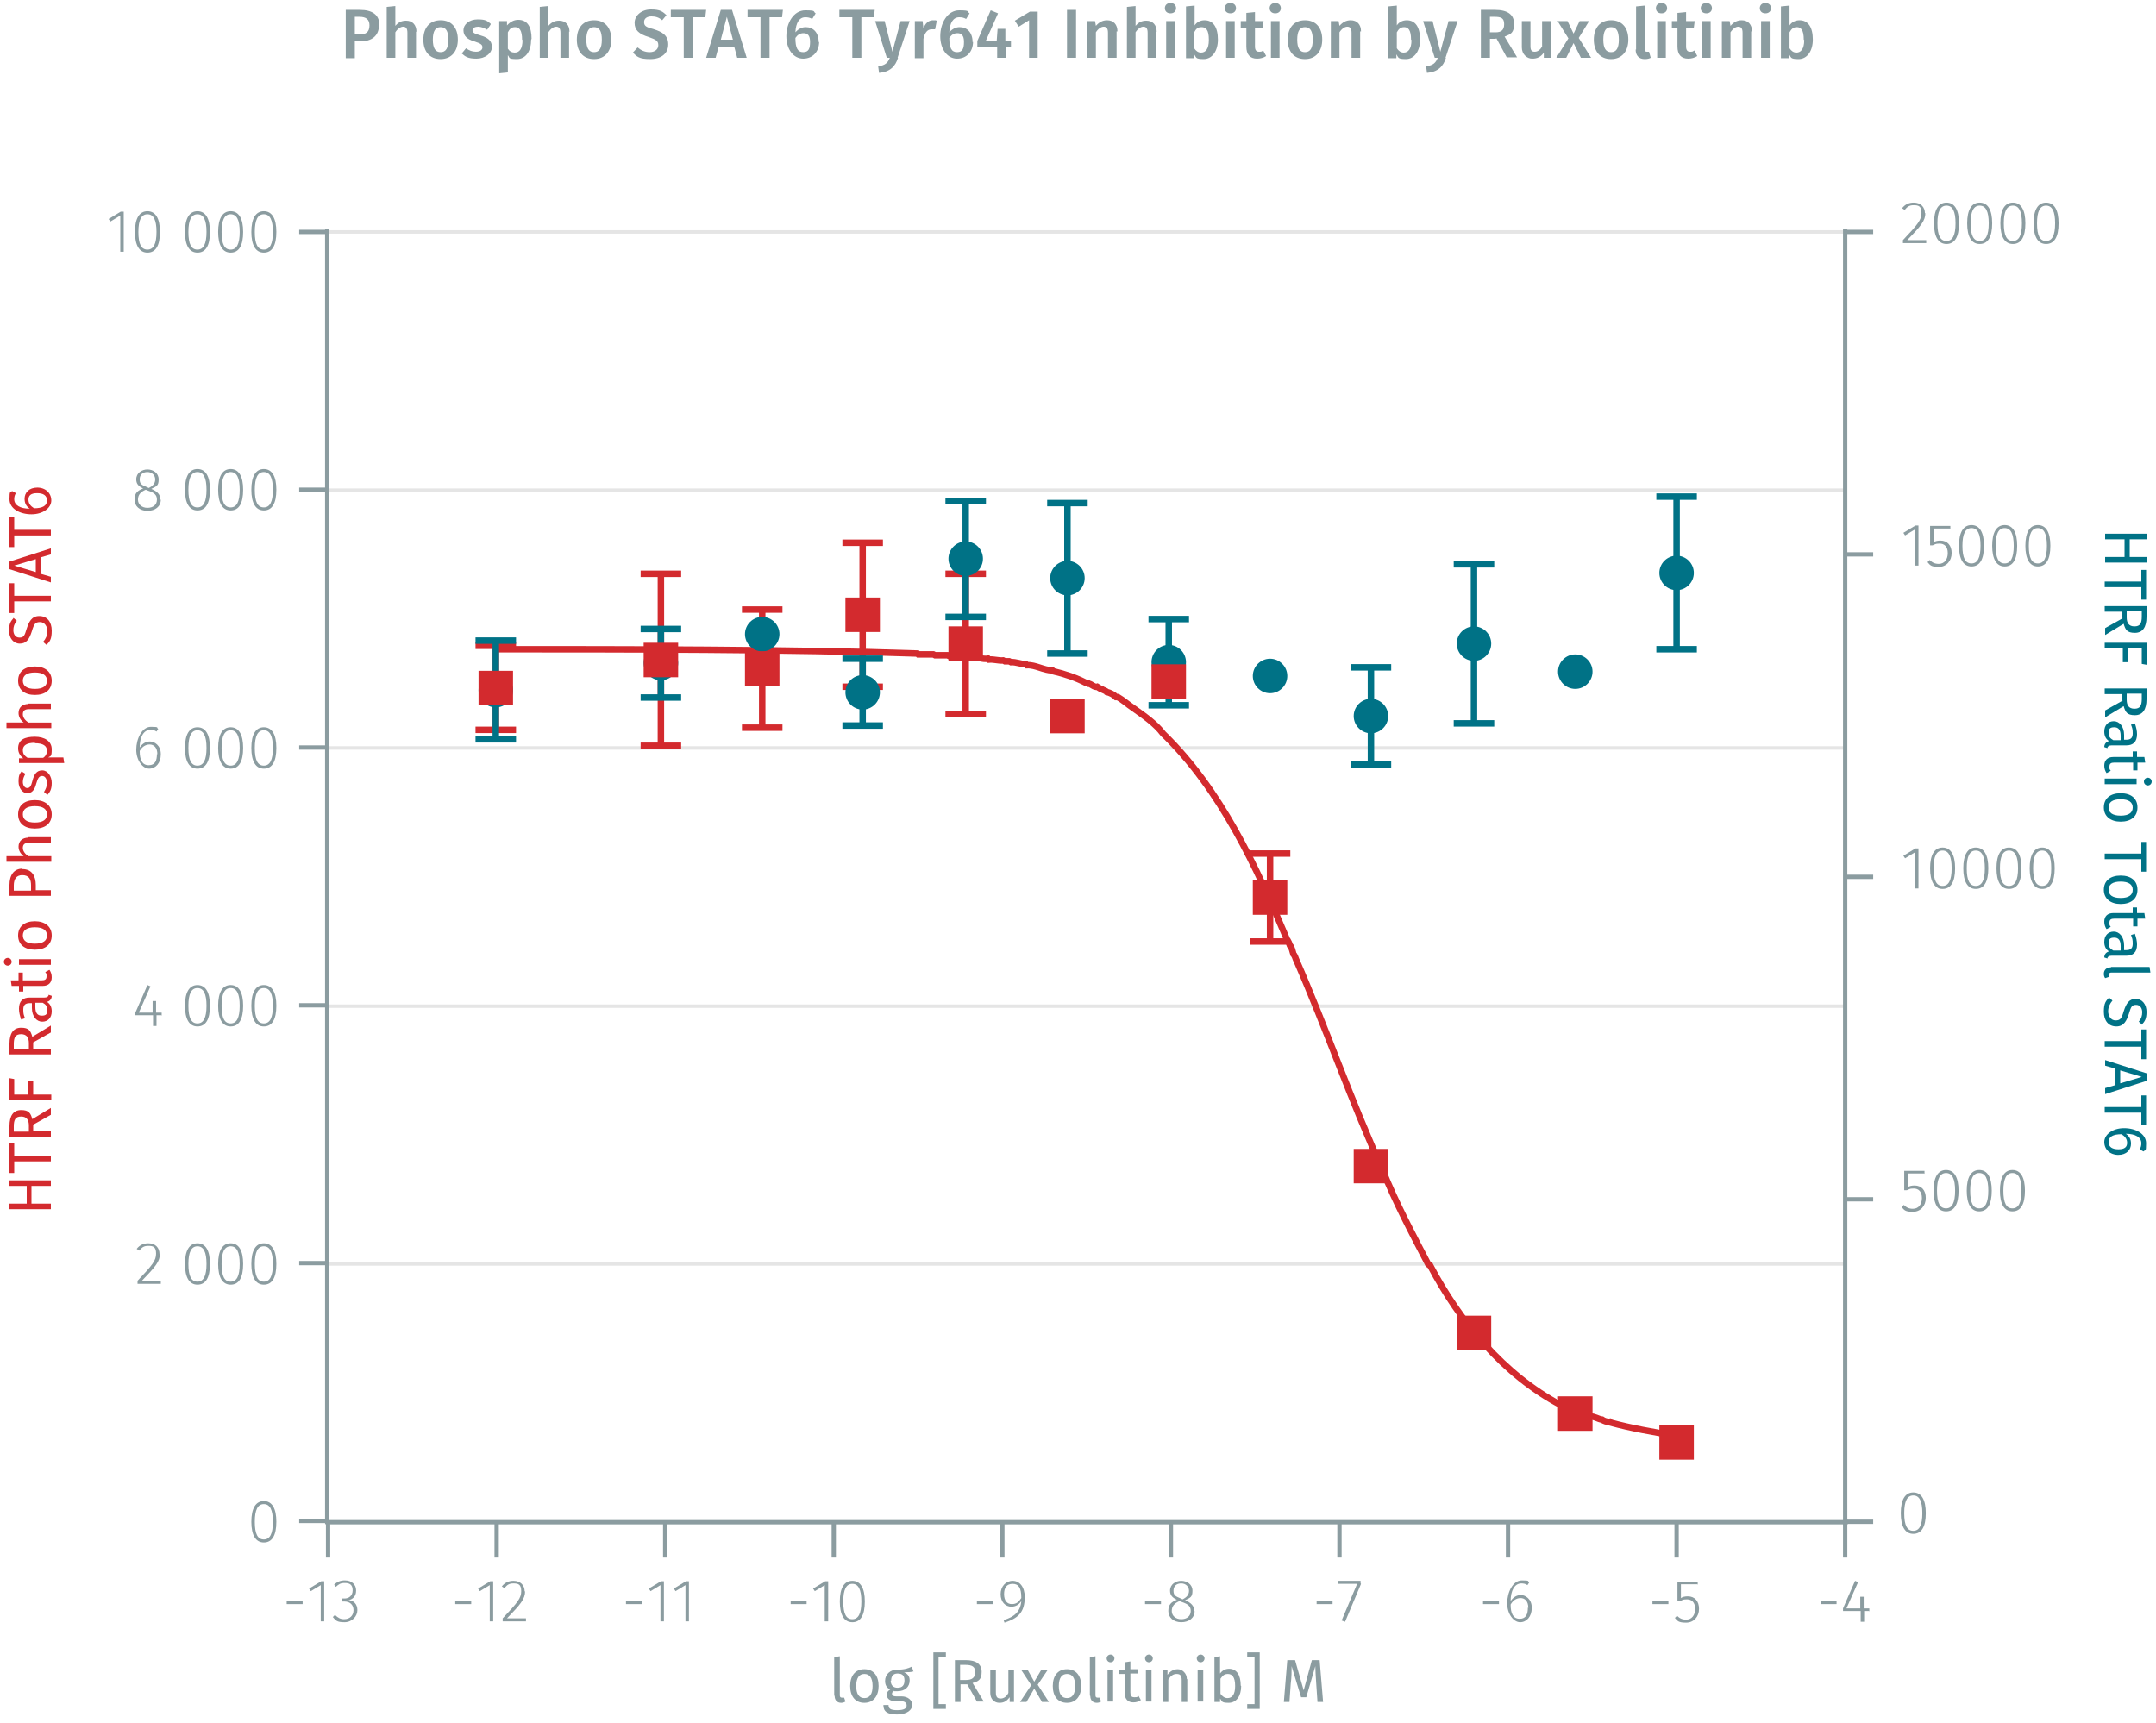 <?xml version="1.0" encoding="UTF-8"?><svg id="Calque_1" xmlns="http://www.w3.org/2000/svg" xmlns:xlink="http://www.w3.org/1999/xlink" viewBox="0 0 500.1 399.6"><defs><symbol id="_-deep-blue-circle" viewBox="0 0 8 8"><path d="M8,4c0,2.2-1.8,4-4,4S0,6.2,0,4,1.8,0,4,0s4,1.8,4,4" fill="#007286" fill-rule="evenodd"/></symbol><symbol id="_-dark-red-square" viewBox="0 0 8 8"><polyline points="0 0 0 8 8 8 8 0 0 0" fill="#d32a2e" fill-rule="evenodd"/></symbol></defs><line x1="75.9" y1="293.2" x2="428" y2="293.2" fill="none" stroke="#e5e5e5" stroke-miterlimit="10" stroke-width=".8"/><line x1="75.9" y1="233.4" x2="428" y2="233.4" fill="none" stroke="#e5e5e5" stroke-miterlimit="10" stroke-width=".8"/><line x1="75.9" y1="173.5" x2="428" y2="173.5" fill="none" stroke="#e5e5e5" stroke-miterlimit="10" stroke-width=".8"/><line x1="75.9" y1="113.7" x2="428" y2="113.7" fill="none" stroke="#e5e5e5" stroke-miterlimit="10" stroke-width=".8"/><line x1="75.9" y1="53.8" x2="428" y2="53.8" fill="none" stroke="#e5e5e5" stroke-miterlimit="10" stroke-width=".8"/><g><path d="M66.5,371.4h3.7v.7h-3.7v-.7Z" fill="#8b9ca0"/><path d="M75.2,376.1h-.8v-8.4l-2.3,1.4-.4-.6,2.8-1.7h.7v9.3Z" fill="#8b9ca0"/><path d="M82.6,369c0,1.3-.8,2-1.8,2.2,1.2,0,2.1,.9,2.1,2.3s-1.2,2.8-3,2.8-2-.4-2.7-1.2l.5-.5c.7,.7,1.3,1,2.1,1,1.4,0,2.2-.9,2.2-2.1s-.8-2-2.1-2h-.6v-.7h.6c1,0,1.9-.6,1.9-1.9s-.7-1.7-1.8-1.7-1.4,.3-2.1,.9l-.4-.5c.7-.7,1.5-1,2.5-1,1.6,0,2.6,1,2.6,2.3Z" fill="#8b9ca0"/></g><g><path d="M105.6,371.4h3.7v.7h-3.7v-.7Z" fill="#8b9ca0"/><path d="M114.4,376.1h-.8v-8.4l-2.3,1.4-.4-.6,2.8-1.7h.7v9.3Z" fill="#8b9ca0"/><path d="M121.8,369.1c0,1.8-1,3-4.2,6.3h4.4v.7h-5.4v-.7c3.5-3.7,4.3-4.7,4.3-6.3s-.7-1.8-1.8-1.8-1.5,.4-2.1,1.1l-.6-.4c.7-.9,1.6-1.3,2.7-1.3,1.6,0,2.6,1,2.6,2.5Z" fill="#8b9ca0"/></g><g><path d="M145.2,371.4h3.7v.7h-3.7v-.7Z" fill="#8b9ca0"/><path d="M154,376.1h-.8v-8.4l-2.3,1.4-.4-.6,2.8-1.7h.7v9.3Z" fill="#8b9ca0"/><path d="M159.8,376.1h-.8v-8.4l-2.3,1.4-.4-.6,2.8-1.7h.7v9.3Z" fill="#8b9ca0"/></g><g><path d="M183.4,371.4h3.7v.7h-3.7v-.7Z" fill="#8b9ca0"/><path d="M192.1,376.1h-.8v-8.4l-2.3,1.4-.4-.6,2.8-1.7h.7v9.3Z" fill="#8b9ca0"/><path d="M200.6,371.5c0,3.2-1,4.8-2.9,4.8s-2.9-1.7-2.9-4.8,1-4.8,2.9-4.8,2.9,1.7,2.9,4.8Zm-5,0c0,2.9,.7,4.1,2.1,4.1s2.1-1.3,2.1-4.1-.7-4.1-2.1-4.1-2.1,1.3-2.1,4.1Z" fill="#8b9ca0"/></g><g><path d="M226.6,371.4h3.7v.7h-3.7v-.7Z" fill="#8b9ca0"/><path d="M237.7,370.4c0,3.7-1.6,5-4.7,6l-.2-.6c2.4-.7,3.9-1.9,4.1-4.4-.5,.8-1.3,1.3-2.3,1.3-1.4,0-2.5-1.1-2.5-2.9s1.2-3.1,2.8-3.1,2.8,1.4,2.8,3.8Zm-.8,.2c0-2.2-.6-3.2-2-3.2s-2,.9-2,2.4,.7,2.3,1.8,2.3,1.6-.5,2.2-1.4Z" fill="#8b9ca0"/></g><g><path d="M265.6,371.4h3.7v.7h-3.7v-.7Z" fill="#8b9ca0"/><path d="M277.1,373.7c0,1.6-1.3,2.6-3.1,2.6s-3-1.1-3-2.6,.7-2.1,2-2.6c-1.1-.5-1.6-1.1-1.6-2.1,0-1.5,1.3-2.3,2.6-2.3s2.6,.8,2.6,2.3-.5,1.6-1.7,2.2c1.4,.6,2.1,1.3,2.1,2.5Zm-.9,0c0-1.1-.6-1.6-2.1-2.1l-.5-.2c-1.2,.5-1.8,1.2-1.8,2.3s.9,1.9,2.2,1.9,2.2-.7,2.2-1.9Zm-2.3-2.9l.4,.2c1-.5,1.5-1.1,1.5-2s-.7-1.7-1.8-1.7-1.8,.6-1.8,1.7,.5,1.3,1.7,1.8Z" fill="#8b9ca0"/></g><g><path d="M305.4,371.4h3.7v.7h-3.7v-.7Z" fill="#8b9ca0"/><path d="M315.7,367.4l-3.7,8.8-.8-.3,3.6-8.5h-4.4v-.7h5.2v.6Z" fill="#8b9ca0"/></g><g><path d="M344,371.4h3.7v.7h-3.7v-.7Z" fill="#8b9ca0"/><path d="M355.3,373c0,2-1.2,3.3-2.7,3.3s-3-1.9-3-4.4,1.3-5.3,3.4-5.3,1.2,.2,1.7,.5l-.4,.6c-.4-.3-.9-.4-1.4-.4-1.6,0-2.5,1.7-2.5,4.1,.6-.9,1.4-1.4,2.4-1.4s2.5,.9,2.5,2.9Zm-.8,0c0-1.6-.8-2.3-1.8-2.3s-1.8,.6-2.3,1.5c0,2.1,.6,3.3,2.1,3.3s1.9-1.1,1.9-2.6Z" fill="#8b9ca0"/></g><g><path d="M383.3,371.4h3.7v.7h-3.7v-.7Z" fill="#8b9ca0"/><path d="M393.7,367.5h-3.8v3.2c.4-.3,1-.4,1.6-.4,1.6,0,2.6,1.1,2.6,2.9s-1.2,3.2-3,3.2-2-.4-2.6-1.1l.5-.5c.6,.6,1.2,.9,2.1,.9,1.3,0,2.1-1,2.1-2.5s-.8-2.2-1.9-2.2-1,.2-1.6,.4h-.6v-4.5h4.7v.7Z" fill="#8b9ca0"/></g><g><path d="M422.3,371.4h3.7v.7h-3.7v-.7Z" fill="#8b9ca0"/><path d="M433.7,373.7h-1.3v2.5h-.8v-2.5h-4.1v-.6l2.8-6.4,.7,.3-2.7,6.1h3.2v-2.7h.8v2.7h1.3v.7Z" fill="#8b9ca0"/></g><path d="M428,353.1v8.2m-39.1-8.2v8.2m-39.1-8.2v8.2m-39.1-8.2v8.2m-39.1-8.2v8.2m-39.1-8.2v8.2m-39.1-8.2v8.2m-39.1-8.2v8.2m-39.1-8.2v8.2m-39.1-8.2v8.2m-.6-8.2H428.6" fill="none" stroke="#8b9ca0" stroke-miterlimit="10"/><path d="M64.1,353c0,3.2-1,4.8-2.9,4.8s-2.9-1.7-2.9-4.8,1-4.8,2.9-4.8,2.9,1.7,2.9,4.8Zm-5,0c0,2.9,.7,4.1,2.1,4.1s2.1-1.3,2.1-4.1-.7-4.1-2.1-4.1-2.1,1.3-2.1,4.1Z" fill="#8b9ca0"/><g><path d="M37.1,290.8c0,1.8-1,3-4.2,6.3h4.4v.7h-5.4v-.7c3.5-3.7,4.3-4.7,4.3-6.3s-.7-1.8-1.8-1.8-1.5,.4-2.1,1.1l-.6-.4c.7-.9,1.6-1.3,2.7-1.3,1.6,0,2.6,1,2.6,2.5Z" fill="#8b9ca0"/><path d="M48.7,293.2c0,3.2-1,4.8-2.9,4.8s-2.9-1.7-2.9-4.8,1-4.8,2.9-4.8,2.9,1.7,2.9,4.8Zm-5,0c0,2.9,.7,4.1,2.1,4.1s2.1-1.3,2.1-4.1-.7-4.1-2.1-4.1-2.1,1.3-2.1,4.1Z" fill="#8b9ca0"/><path d="M56.4,293.2c0,3.2-1,4.8-2.9,4.8s-2.9-1.7-2.9-4.8,1-4.8,2.9-4.8,2.9,1.7,2.9,4.8Zm-5,0c0,2.9,.7,4.1,2.1,4.1s2.1-1.3,2.1-4.1-.7-4.1-2.1-4.1-2.1,1.3-2.1,4.1Z" fill="#8b9ca0"/><path d="M64.1,293.2c0,3.2-1,4.8-2.9,4.8s-2.9-1.7-2.9-4.8,1-4.8,2.9-4.8,2.9,1.7,2.9,4.8Zm-5,0c0,2.9,.7,4.1,2.1,4.1s2.1-1.3,2.1-4.1-.7-4.1-2.1-4.1-2.1,1.3-2.1,4.1Z" fill="#8b9ca0"/></g><g><path d="M37.6,235.5h-1.3v2.5h-.8v-2.5h-4.1v-.6l2.8-6.4,.7,.3-2.7,6.1h3.2v-2.7h.8v2.7h1.3v.7Z" fill="#8b9ca0"/><path d="M48.7,233.3c0,3.2-1,4.8-2.9,4.8s-2.9-1.7-2.9-4.8,1-4.8,2.9-4.8,2.9,1.7,2.9,4.8Zm-5,0c0,2.9,.7,4.1,2.1,4.1s2.1-1.3,2.1-4.1-.7-4.1-2.1-4.1-2.1,1.3-2.1,4.1Z" fill="#8b9ca0"/><path d="M56.4,233.3c0,3.2-1,4.8-2.9,4.8s-2.9-1.7-2.9-4.8,1-4.8,2.9-4.8,2.9,1.7,2.9,4.8Zm-5,0c0,2.9,.7,4.1,2.1,4.1s2.1-1.3,2.1-4.1-.7-4.1-2.1-4.1-2.1,1.3-2.1,4.1Z" fill="#8b9ca0"/><path d="M64.1,233.3c0,3.2-1,4.8-2.9,4.8s-2.9-1.7-2.9-4.8,1-4.8,2.9-4.8,2.9,1.7,2.9,4.8Zm-5,0c0,2.9,.7,4.1,2.1,4.1s2.1-1.3,2.1-4.1-.7-4.1-2.1-4.1-2.1,1.3-2.1,4.1Z" fill="#8b9ca0"/></g><g><path d="M37.3,175c0,2-1.2,3.3-2.7,3.3s-3-1.9-3-4.4,1.3-5.3,3.4-5.3,1.2,.2,1.7,.5l-.4,.6c-.4-.3-.9-.4-1.4-.4-1.6,0-2.5,1.7-2.5,4.1,.6-.9,1.4-1.4,2.4-1.4s2.5,.9,2.5,2.9Zm-.8,0c0-1.6-.8-2.3-1.8-2.3s-1.8,.6-2.3,1.5c0,2.1,.6,3.3,2.1,3.3s1.9-1.1,1.9-2.6Z" fill="#8b9ca0"/><path d="M48.7,173.5c0,3.2-1,4.8-2.9,4.8s-2.9-1.7-2.9-4.8,1-4.8,2.9-4.8,2.9,1.7,2.9,4.8Zm-5,0c0,2.9,.7,4.1,2.1,4.1s2.1-1.3,2.1-4.1-.7-4.1-2.1-4.1-2.1,1.3-2.1,4.1Z" fill="#8b9ca0"/><path d="M56.4,173.5c0,3.2-1,4.8-2.9,4.8s-2.9-1.7-2.9-4.8,1-4.8,2.9-4.8,2.9,1.7,2.9,4.8Zm-5,0c0,2.9,.7,4.1,2.1,4.1s2.1-1.3,2.1-4.1-.7-4.1-2.1-4.1-2.1,1.3-2.1,4.1Z" fill="#8b9ca0"/><path d="M64.1,173.5c0,3.2-1,4.8-2.9,4.8s-2.9-1.7-2.9-4.8,1-4.8,2.9-4.8,2.9,1.7,2.9,4.8Zm-5,0c0,2.9,.7,4.1,2.1,4.1s2.1-1.3,2.1-4.1-.7-4.1-2.1-4.1-2.1,1.3-2.1,4.1Z" fill="#8b9ca0"/></g><g><path d="M37.3,115.9c0,1.6-1.3,2.6-3.1,2.6s-3-1.1-3-2.6,.7-2.1,2-2.6c-1.1-.5-1.6-1.1-1.6-2.1,0-1.5,1.3-2.3,2.6-2.3s2.6,.8,2.6,2.3-.5,1.6-1.7,2.2c1.4,.6,2.1,1.3,2.1,2.5Zm-.9,0c0-1.1-.6-1.6-2.1-2.1l-.5-.2c-1.2,.5-1.8,1.2-1.8,2.3s.9,1.9,2.2,1.9,2.2-.7,2.2-1.9Zm-2.3-2.9l.4,.2c1-.5,1.5-1.1,1.5-2s-.7-1.7-1.8-1.7-1.8,.6-1.8,1.7,.5,1.3,1.7,1.8Z" fill="#8b9ca0"/><path d="M48.7,113.6c0,3.2-1,4.8-2.9,4.8s-2.9-1.7-2.9-4.8,1-4.8,2.9-4.8,2.9,1.7,2.9,4.8Zm-5,0c0,2.9,.7,4.1,2.1,4.1s2.1-1.3,2.1-4.1-.7-4.1-2.1-4.1-2.1,1.3-2.1,4.1Z" fill="#8b9ca0"/><path d="M56.4,113.6c0,3.2-1,4.8-2.9,4.8s-2.9-1.7-2.9-4.8,1-4.8,2.9-4.8,2.9,1.7,2.9,4.8Zm-5,0c0,2.9,.7,4.1,2.1,4.1s2.1-1.3,2.1-4.1-.7-4.1-2.1-4.1-2.1,1.3-2.1,4.1Z" fill="#8b9ca0"/><path d="M64.1,113.6c0,3.2-1,4.8-2.9,4.8s-2.9-1.7-2.9-4.8,1-4.8,2.9-4.8,2.9,1.7,2.9,4.8Zm-5,0c0,2.9,.7,4.1,2.1,4.1s2.1-1.3,2.1-4.1-.7-4.1-2.1-4.1-2.1,1.3-2.1,4.1Z" fill="#8b9ca0"/></g><g><path d="M28.7,58.4h-.8v-8.4l-2.3,1.4-.4-.6,2.8-1.7h.7v9.3Z" fill="#8b9ca0"/><path d="M37.1,53.8c0,3.2-1,4.8-2.9,4.8s-2.9-1.7-2.9-4.8,1-4.8,2.9-4.8,2.9,1.7,2.9,4.8Zm-5,0c0,2.9,.7,4.1,2.1,4.1s2.1-1.3,2.1-4.1-.7-4.1-2.1-4.1-2.1,1.3-2.1,4.1Z" fill="#8b9ca0"/><path d="M48.7,53.8c0,3.2-1,4.8-2.9,4.8s-2.9-1.7-2.9-4.8,1-4.8,2.9-4.8,2.9,1.7,2.9,4.8Zm-5,0c0,2.9,.7,4.1,2.1,4.1s2.1-1.3,2.1-4.1-.7-4.1-2.1-4.1-2.1,1.3-2.1,4.1Z" fill="#8b9ca0"/><path d="M56.4,53.8c0,3.2-1,4.8-2.9,4.8s-2.9-1.7-2.9-4.8,1-4.8,2.9-4.8,2.9,1.7,2.9,4.8Zm-5,0c0,2.9,.7,4.1,2.1,4.1s2.1-1.3,2.1-4.1-.7-4.1-2.1-4.1-2.1,1.3-2.1,4.1Z" fill="#8b9ca0"/><path d="M64.1,53.8c0,3.2-1,4.8-2.9,4.8s-2.9-1.7-2.9-4.8,1-4.8,2.9-4.8,2.9,1.7,2.9,4.8Zm-5,0c0,2.9,.7,4.1,2.1,4.1s2.1-1.3,2.1-4.1-.7-4.1-2.1-4.1-2.1,1.3-2.1,4.1Z" fill="#8b9ca0"/></g><path d="M75.9,53.8h-6.5m6.5,59.8h-6.5m6.5,59.8h-6.5m6.5,59.8h-6.5m6.5,59.8h-6.5m6.5,59.8h-6.5m6.5,.7V53.1" fill="none" stroke="#8b9ca0" stroke-miterlimit="10"/><path d="M446.7,351c0,3.2-1,4.8-2.9,4.8s-2.9-1.7-2.9-4.8,1-4.8,2.9-4.8,2.9,1.7,2.9,4.8Zm-5,0c0,2.9,.7,4.1,2.1,4.1s2.1-1.3,2.1-4.1-.7-4.1-2.1-4.1-2.1,1.3-2.1,4.1Z" fill="#8b9ca0"/><g><path d="M446.3,272.2h-3.8v3.2c.4-.3,1-.4,1.6-.4,1.6,0,2.6,1.1,2.6,2.9s-1.2,3.2-3,3.2-2-.4-2.6-1.1l.5-.5c.6,.6,1.2,.9,2.1,.9,1.3,0,2.1-1,2.1-2.5s-.8-2.2-1.9-2.2-1,.2-1.6,.4h-.6v-4.5h4.7v.7Z" fill="#8b9ca0"/><path d="M454.3,276.2c0,3.2-1,4.8-2.9,4.8s-2.9-1.7-2.9-4.8,1-4.8,2.9-4.8,2.9,1.7,2.9,4.8Zm-5,0c0,2.9,.7,4.1,2.1,4.1s2.1-1.3,2.1-4.1-.7-4.1-2.1-4.1-2.1,1.3-2.1,4.1Z" fill="#8b9ca0"/><path d="M462,276.2c0,3.2-1,4.8-2.9,4.8s-2.9-1.7-2.9-4.8,1-4.8,2.9-4.8,2.9,1.7,2.9,4.8Zm-5,0c0,2.9,.7,4.1,2.1,4.1s2.1-1.3,2.1-4.1-.7-4.1-2.1-4.1-2.1,1.3-2.1,4.1Z" fill="#8b9ca0"/><path d="M469.7,276.2c0,3.2-1,4.8-2.9,4.8s-2.9-1.7-2.9-4.8,1-4.8,2.9-4.8,2.9,1.7,2.9,4.8Zm-5,0c0,2.9,.7,4.1,2.1,4.1s2.1-1.3,2.1-4.1-.7-4.1-2.1-4.1-2.1,1.3-2.1,4.1Z" fill="#8b9ca0"/></g><g><path d="M445,206.1h-.8v-8.4l-2.3,1.4-.4-.6,2.8-1.7h.7v9.3Z" fill="#8b9ca0"/><path d="M453.5,201.4c0,3.2-1,4.8-2.9,4.8s-2.9-1.7-2.9-4.8,1-4.8,2.9-4.8,2.9,1.7,2.9,4.8Zm-5,0c0,2.9,.7,4.1,2.1,4.1s2.1-1.3,2.1-4.1-.7-4.1-2.1-4.1-2.1,1.3-2.1,4.1Z" fill="#8b9ca0"/><path d="M461.2,201.4c0,3.2-1,4.8-2.9,4.8s-2.9-1.7-2.9-4.8,1-4.8,2.9-4.8,2.9,1.7,2.9,4.8Zm-5,0c0,2.9,.7,4.1,2.1,4.1s2.1-1.3,2.1-4.1-.7-4.1-2.1-4.1-2.1,1.3-2.1,4.1Z" fill="#8b9ca0"/><path d="M468.9,201.4c0,3.2-1,4.8-2.9,4.8s-2.9-1.7-2.9-4.8,1-4.8,2.9-4.8,2.9,1.7,2.9,4.8Zm-5,0c0,2.9,.7,4.1,2.1,4.1s2.1-1.3,2.1-4.1-.7-4.1-2.1-4.1-2.1,1.3-2.1,4.1Z" fill="#8b9ca0"/><path d="M476.6,201.4c0,3.2-1,4.8-2.9,4.8s-2.9-1.7-2.9-4.8,1-4.8,2.9-4.8,2.9,1.7,2.9,4.8Zm-5,0c0,2.9,.7,4.1,2.1,4.1s2.1-1.3,2.1-4.1-.7-4.1-2.1-4.1-2.1,1.3-2.1,4.1Z" fill="#8b9ca0"/></g><g><path d="M445,131.2h-.8v-8.4l-2.3,1.4-.4-.6,2.8-1.7h.7v9.3Z" fill="#8b9ca0"/><path d="M452.3,122.6h-3.8v3.2c.4-.3,1-.4,1.6-.4,1.6,0,2.6,1.1,2.6,2.9s-1.2,3.2-3,3.2-2-.4-2.6-1.1l.5-.5c.6,.6,1.2,.9,2.1,.9,1.3,0,2.1-1,2.1-2.5s-.8-2.2-1.9-2.2-1,.2-1.6,.4h-.6v-4.5h4.7v.7Z" fill="#8b9ca0"/><path d="M460.2,126.6c0,3.2-1,4.8-2.9,4.8s-2.9-1.7-2.9-4.8,1-4.8,2.9-4.8,2.9,1.7,2.9,4.8Zm-5,0c0,2.9,.7,4.1,2.1,4.1s2.1-1.3,2.1-4.1-.7-4.1-2.1-4.1-2.1,1.3-2.1,4.1Z" fill="#8b9ca0"/><path d="M467.9,126.6c0,3.2-1,4.8-2.9,4.8s-2.9-1.7-2.9-4.8,1-4.8,2.9-4.8,2.9,1.7,2.9,4.8Zm-5,0c0,2.9,.7,4.1,2.1,4.1s2.1-1.3,2.1-4.1-.7-4.1-2.1-4.1-2.1,1.3-2.1,4.1Z" fill="#8b9ca0"/><path d="M475.6,126.6c0,3.2-1,4.8-2.9,4.8s-2.9-1.7-2.9-4.8,1-4.8,2.9-4.8,2.9,1.7,2.9,4.8Zm-5,0c0,2.9,.7,4.1,2.1,4.1s2.1-1.3,2.1-4.1-.7-4.1-2.1-4.1-2.1,1.3-2.1,4.1Z" fill="#8b9ca0"/></g><g><path d="M446.6,49.4c0,1.8-1,3-4.2,6.3h4.4v.7h-5.4v-.7c3.5-3.7,4.3-4.7,4.3-6.3s-.7-1.8-1.8-1.8-1.5,.4-2.1,1.1l-.6-.4c.7-.9,1.6-1.3,2.7-1.3,1.6,0,2.6,1,2.6,2.5Z" fill="#8b9ca0"/><path d="M454.4,51.8c0,3.2-1,4.8-2.9,4.8s-2.9-1.7-2.9-4.8,1-4.8,2.9-4.8,2.9,1.7,2.9,4.8Zm-5,0c0,2.9,.7,4.1,2.1,4.1s2.1-1.3,2.1-4.1-.7-4.1-2.1-4.1-2.1,1.3-2.1,4.1Z" fill="#8b9ca0"/><path d="M462.1,51.8c0,3.2-1,4.8-2.9,4.8s-2.9-1.7-2.9-4.8,1-4.8,2.9-4.8,2.9,1.7,2.9,4.8Zm-5,0c0,2.9,.7,4.1,2.1,4.1s2.1-1.3,2.1-4.1-.7-4.1-2.1-4.1-2.1,1.3-2.1,4.1Z" fill="#8b9ca0"/><path d="M469.8,51.8c0,3.2-1,4.8-2.9,4.8s-2.9-1.7-2.9-4.8,1-4.8,2.9-4.8,2.9,1.7,2.9,4.8Zm-5,0c0,2.9,.7,4.1,2.1,4.1s2.1-1.3,2.1-4.1-.7-4.1-2.1-4.1-2.1,1.3-2.1,4.1Z" fill="#8b9ca0"/><path d="M477.5,51.8c0,3.2-1,4.8-2.9,4.8s-2.9-1.7-2.9-4.8,1-4.8,2.9-4.8,2.9,1.7,2.9,4.8Zm-5,0c0,2.9,.7,4.1,2.1,4.1s2.1-1.3,2.1-4.1-.7-4.1-2.1-4.1-2.1,1.3-2.1,4.1Z" fill="#8b9ca0"/></g><path d="M428,53.8h6.5m-6.5,74.8h6.5m-6.5,74.8h6.5m-6.5,74.8h6.5m-6.5,74.8h6.5m-6.5,.7V53.1" fill="none" stroke="#8b9ca0" stroke-miterlimit="10"/><path d="M115,150.6c29.4,0,68.7,0,97.8,1l.2,.2h3.5l.4,.2h2.9l.4,.2h2.3c.5,.3,2,.3,2.5,.2,.5,.3,1.6,.3,2.2,.2,.4,.2,1.5,.3,2,.2l.2,.2c1.2-.1,2.2,.3,3.3,.2l.4,.2h1l.4,.2c1.1-.1,2.5,.5,3.5,.5l.2,.2c2-.1,3.9,1.2,5.9,1.2l.2,.2c2.6,.6,5.3,1.5,7.6,2.7h.4l.2,.2c.6,0,1.3,.9,2,.7l.8,.5h.2c.3,.3,1,.4,1.2,.7,.8,.2,1.6,.6,2.2,1.2h.4c1.2,.7,2.3,1.7,3.5,2.5,2.4,1.7,5.3,3.7,7,6,13.4,13,21.6,30.8,28.8,47.9,.3,.3,.5,.9,.6,1.2,.5,.5,.6,1.4,.8,2,.3,.3,.5,.9,.6,1.2,7,16,12.8,32.9,20.1,48.9,3,7.5,6.9,14.8,10.6,21.9l.4,.2c6.9,13.1,17.1,25.4,30.3,32.4,.9,0,1.7,.9,2.5,1l.2,.2h.4l.2,.2h.2c.2,.2,1.1,.6,1.4,.7,.3,0,.9,.2,1.2,.2l.2,.2h.4l.2,.2c.9-.1,1.8,.6,2.7,.7,.4,.3,1.2,.6,1.8,.5l.2,.2c4.8,1.3,9.9,2.2,14.9,3" fill="none" stroke="#d32a2e" stroke-miterlimit="10" stroke-width="1.5"/><line x1="115" y1="149.8" x2="115" y2="159.6" fill="none" stroke="#d32a2e" stroke-miterlimit="10" stroke-width="1.5"/><line x1="115" y1="159.6" x2="115" y2="169.3" fill="none" stroke="#d32a2e" stroke-miterlimit="10" stroke-width="1.5"/><line x1="110.3" y1="149.8" x2="119.7" y2="149.8" fill="none" stroke="#d32a2e" stroke-miterlimit="10" stroke-width="1.5"/><line x1="110.3" y1="169.3" x2="119.7" y2="169.3" fill="none" stroke="#d32a2e" stroke-miterlimit="10" stroke-width="1.5"/><line x1="153.3" y1="133.1" x2="153.3" y2="153.1" fill="none" stroke="#d32a2e" stroke-miterlimit="10" stroke-width="1.5"/><line x1="153.3" y1="153.1" x2="153.3" y2="173" fill="none" stroke="#d32a2e" stroke-miterlimit="10" stroke-width="1.5"/><line x1="148.6" y1="133.1" x2="158" y2="133.1" fill="none" stroke="#d32a2e" stroke-miterlimit="10" stroke-width="1.5"/><line x1="148.6" y1="173" x2="158" y2="173" fill="none" stroke="#d32a2e" stroke-miterlimit="10" stroke-width="1.5"/><line x1="176.8" y1="141.4" x2="176.8" y2="155.1" fill="none" stroke="#d32a2e" stroke-miterlimit="10" stroke-width="1.5"/><line x1="176.8" y1="155.1" x2="176.8" y2="168.8" fill="none" stroke="#d32a2e" stroke-miterlimit="10" stroke-width="1.5"/><line x1="172.1" y1="141.4" x2="181.5" y2="141.4" fill="none" stroke="#d32a2e" stroke-miterlimit="10" stroke-width="1.5"/><line x1="172.1" y1="168.8" x2="181.5" y2="168.8" fill="none" stroke="#d32a2e" stroke-miterlimit="10" stroke-width="1.5"/><line x1="200.1" y1="125.9" x2="200.1" y2="142.6" fill="none" stroke="#d32a2e" stroke-miterlimit="10" stroke-width="1.5"/><line x1="200.1" y1="142.6" x2="200.1" y2="159.3" fill="none" stroke="#d32a2e" stroke-miterlimit="10" stroke-width="1.5"/><line x1="195.4" y1="125.9" x2="204.8" y2="125.9" fill="none" stroke="#d32a2e" stroke-miterlimit="10" stroke-width="1.5"/><line x1="195.4" y1="159.3" x2="204.8" y2="159.3" fill="none" stroke="#d32a2e" stroke-miterlimit="10" stroke-width="1.5"/><line x1="224" y1="133.1" x2="224" y2="149.3" fill="none" stroke="#d32a2e" stroke-miterlimit="10" stroke-width="1.5"/><line x1="224" y1="149.3" x2="224" y2="165.6" fill="none" stroke="#d32a2e" stroke-miterlimit="10" stroke-width="1.5"/><line x1="219.3" y1="133.1" x2="228.7" y2="133.1" fill="none" stroke="#d32a2e" stroke-miterlimit="10" stroke-width="1.5"/><line x1="219.3" y1="165.6" x2="228.7" y2="165.6" fill="none" stroke="#d32a2e" stroke-miterlimit="10" stroke-width="1.5"/><line x1="294.6" y1="198" x2="294.6" y2="208.2" fill="none" stroke="#d32a2e" stroke-miterlimit="10" stroke-width="1.5"/><line x1="294.6" y1="208.2" x2="294.6" y2="218.4" fill="none" stroke="#d32a2e" stroke-miterlimit="10" stroke-width="1.5"/><line x1="289.9" y1="198" x2="299.3" y2="198" fill="none" stroke="#d32a2e" stroke-miterlimit="10" stroke-width="1.5"/><line x1="289.9" y1="218.4" x2="299.3" y2="218.4" fill="none" stroke="#d32a2e" stroke-miterlimit="10" stroke-width="1.5"/><line x1="115" y1="148.6" x2="115" y2="160.1" fill="none" stroke="#007286" stroke-miterlimit="10" stroke-width="1.5"/><line x1="115" y1="160.1" x2="115" y2="171.5" fill="none" stroke="#007286" stroke-miterlimit="10" stroke-width="1.5"/><line x1="110.3" y1="148.6" x2="119.7" y2="148.6" fill="none" stroke="#007286" stroke-miterlimit="10" stroke-width="1.5"/><line x1="110.3" y1="171.5" x2="119.7" y2="171.5" fill="none" stroke="#007286" stroke-miterlimit="10" stroke-width="1.5"/><line x1="153.3" y1="145.9" x2="153.3" y2="153.8" fill="none" stroke="#007286" stroke-miterlimit="10" stroke-width="1.5"/><line x1="153.3" y1="153.8" x2="153.3" y2="161.8" fill="none" stroke="#007286" stroke-miterlimit="10" stroke-width="1.5"/><line x1="148.6" y1="145.9" x2="158" y2="145.9" fill="none" stroke="#007286" stroke-miterlimit="10" stroke-width="1.5"/><line x1="148.6" y1="161.8" x2="158" y2="161.8" fill="none" stroke="#007286" stroke-miterlimit="10" stroke-width="1.5"/><line x1="200.1" y1="152.8" x2="200.1" y2="160.6" fill="none" stroke="#007286" stroke-miterlimit="10" stroke-width="1.5"/><line x1="200.1" y1="160.6" x2="200.1" y2="168.3" fill="none" stroke="#007286" stroke-miterlimit="10" stroke-width="1.5"/><line x1="195.4" y1="152.8" x2="204.8" y2="152.8" fill="none" stroke="#007286" stroke-miterlimit="10" stroke-width="1.5"/><line x1="195.4" y1="168.3" x2="204.8" y2="168.3" fill="none" stroke="#007286" stroke-miterlimit="10" stroke-width="1.5"/><line x1="224" y1="116.2" x2="224" y2="129.6" fill="none" stroke="#007286" stroke-miterlimit="10" stroke-width="1.5"/><line x1="224" y1="129.6" x2="224" y2="143.1" fill="none" stroke="#007286" stroke-miterlimit="10" stroke-width="1.5"/><line x1="219.3" y1="116.2" x2="228.7" y2="116.2" fill="none" stroke="#007286" stroke-miterlimit="10" stroke-width="1.5"/><line x1="219.3" y1="143.1" x2="228.7" y2="143.1" fill="none" stroke="#007286" stroke-miterlimit="10" stroke-width="1.5"/><line x1="247.6" y1="116.7" x2="247.6" y2="134.1" fill="none" stroke="#007286" stroke-miterlimit="10" stroke-width="1.5"/><line x1="247.6" y1="134.1" x2="247.6" y2="151.6" fill="none" stroke="#007286" stroke-miterlimit="10" stroke-width="1.5"/><line x1="242.9" y1="116.7" x2="252.3" y2="116.7" fill="none" stroke="#007286" stroke-miterlimit="10" stroke-width="1.5"/><line x1="242.9" y1="151.6" x2="252.3" y2="151.6" fill="none" stroke="#007286" stroke-miterlimit="10" stroke-width="1.5"/><line x1="271.1" y1="143.6" x2="271.1" y2="153.6" fill="none" stroke="#007286" stroke-miterlimit="10" stroke-width="1.5"/><line x1="271.1" y1="153.6" x2="271.1" y2="163.6" fill="none" stroke="#007286" stroke-miterlimit="10" stroke-width="1.5"/><line x1="266.4" y1="143.6" x2="275.8" y2="143.6" fill="none" stroke="#007286" stroke-miterlimit="10" stroke-width="1.5"/><line x1="266.4" y1="163.6" x2="275.8" y2="163.6" fill="none" stroke="#007286" stroke-miterlimit="10" stroke-width="1.5"/><line x1="318" y1="154.8" x2="318" y2="166.1" fill="none" stroke="#007286" stroke-miterlimit="10" stroke-width="1.5"/><line x1="318" y1="166.1" x2="318" y2="177.3" fill="none" stroke="#007286" stroke-miterlimit="10" stroke-width="1.5"/><line x1="313.4" y1="154.8" x2="322.7" y2="154.8" fill="none" stroke="#007286" stroke-miterlimit="10" stroke-width="1.5"/><line x1="313.4" y1="177.3" x2="322.7" y2="177.3" fill="none" stroke="#007286" stroke-miterlimit="10" stroke-width="1.5"/><line x1="341.9" y1="130.9" x2="341.9" y2="149.3" fill="none" stroke="#007286" stroke-miterlimit="10" stroke-width="1.5"/><line x1="341.9" y1="149.3" x2="341.9" y2="167.8" fill="none" stroke="#007286" stroke-miterlimit="10" stroke-width="1.5"/><line x1="337.2" y1="130.9" x2="346.6" y2="130.9" fill="none" stroke="#007286" stroke-miterlimit="10" stroke-width="1.5"/><line x1="337.2" y1="167.8" x2="346.6" y2="167.8" fill="none" stroke="#007286" stroke-miterlimit="10" stroke-width="1.5"/><line x1="388.9" y1="115.2" x2="388.9" y2="132.9" fill="none" stroke="#007286" stroke-miterlimit="10" stroke-width="1.5"/><line x1="388.9" y1="132.9" x2="388.9" y2="150.6" fill="none" stroke="#007286" stroke-miterlimit="10" stroke-width="1.5"/><line x1="384.2" y1="115.2" x2="393.6" y2="115.2" fill="none" stroke="#007286" stroke-miterlimit="10" stroke-width="1.5"/><line x1="384.2" y1="150.6" x2="393.6" y2="150.6" fill="none" stroke="#007286" stroke-miterlimit="10" stroke-width="1.5"/><g><path d="M193.5,393.3v-8.9l1.3-.2v9c0,.4,.1,.6,.5,.6s.3,0,.5,0l.3,.9c-.3,.2-.6,.3-1,.3-.9,0-1.5-.6-1.5-1.6Z" fill="#8b9ca0"/><path d="M203.8,391.1c0,2.3-1.2,3.9-3.3,3.9s-3.3-1.5-3.3-3.9,1.2-3.9,3.3-3.9,3.3,1.5,3.3,3.9Zm-5.2,0c0,1.9,.7,2.8,1.9,2.8s1.9-.9,1.9-2.8-.7-2.8-1.9-2.8-1.9,.9-1.9,2.8Z" fill="#8b9ca0"/><path d="M211.9,387.7c-.6,.2-1.3,.2-2.2,.2,.9,.4,1.3,1,1.3,1.9,0,1.5-1.1,2.5-2.8,2.5s-.6,0-.9-.1c-.2,.2-.4,.4-.4,.7s.2,.6,1,.6h1.2c1.5,0,2.5,.9,2.5,2s-1.2,2.2-3.5,2.2-3.2-.7-3.2-2.2h1.2c0,.8,.4,1.2,2,1.2s2.2-.4,2.2-1.1-.6-1-1.5-1h-1.2c-1.3,0-1.9-.7-1.9-1.4s.3-1,.8-1.3c-.9-.4-1.2-1.1-1.2-2,0-1.5,1.2-2.6,2.8-2.6,1.8,0,2.5-.3,3.4-.7l.4,1.2Zm-5.3,2.1c0,1,.5,1.7,1.6,1.7s1.6-.6,1.6-1.7-.5-1.6-1.6-1.6-1.5,.7-1.5,1.7Z" fill="#8b9ca0"/><path d="M219.4,384.4h-1.7v10.9h1.7v1.1h-2.9v-13.1h2.9v1.1Z" fill="#8b9ca0"/><path d="M224.3,390.7h-1.5v4.1h-1.3v-9.7h2.5c2.4,0,3.7,.9,3.7,2.7s-.7,2.2-2.1,2.6l2.6,4.3h-1.6l-2.3-4.1Zm-.2-1c1.3,0,2.1-.5,2.1-1.8s-.7-1.7-2.3-1.7h-1.2v3.5h1.3Z" fill="#8b9ca0"/><path d="M235.3,394.8h-1.1v-1.1c-.7,.9-1.3,1.3-2.4,1.3s-2.1-.8-2.1-2.3v-5.3h1.3v5.2c0,1,.3,1.4,1.1,1.4s1.4-.5,1.8-1.3v-5.3h1.3v7.4Z" fill="#8b9ca0"/><path d="M243.3,394.8h-1.6l-1.8-3.1-1.8,3.1h-1.5l2.6-3.9-2.3-3.5h1.5l1.5,2.7,1.6-2.7h1.5l-2.3,3.4,2.6,4Z" fill="#8b9ca0"/><path d="M250.8,391.1c0,2.3-1.2,3.9-3.3,3.9s-3.3-1.5-3.3-3.9,1.2-3.9,3.3-3.9,3.3,1.5,3.3,3.9Zm-5.2,0c0,1.9,.7,2.8,1.9,2.8s1.9-.9,1.9-2.8-.7-2.8-1.9-2.8-1.9,.9-1.9,2.8Z" fill="#8b9ca0"/><path d="M252.8,393.3v-8.9l1.3-.2v9c0,.4,.1,.6,.5,.6s.3,0,.5,0l.3,.9c-.3,.2-.6,.3-1,.3-.9,0-1.5-.6-1.5-1.6Z" fill="#8b9ca0"/><path d="M258.5,384.7c0,.5-.4,.9-.9,.9s-.9-.4-.9-.9,.4-.9,.9-.9,.9,.4,.9,.9Zm-.3,10h-1.3v-7.4h1.3v7.4Z" fill="#8b9ca0"/><path d="M264.6,394.4c-.5,.3-1,.5-1.7,.5-1.2,0-2-.7-2-2.1v-4.5h-1.3v-1h1.3v-1.7l1.3-.2v1.8h1.8v1h-1.8v4.4c0,.7,.2,1.1,.9,1.1s.6,0,1-.3l.5,.9Z" fill="#8b9ca0"/><path d="M267.4,384.7c0,.5-.4,.9-.9,.9s-.9-.4-.9-.9,.4-.9,.9-.9,.9,.4,.9,.9Zm-.3,10h-1.3v-7.4h1.3v7.4Z" fill="#8b9ca0"/><path d="M275.4,389.5v5.3h-1.3v-5.1c0-1.1-.4-1.4-1.2-1.4s-1.4,.5-1.9,1.3v5.2h-1.3v-7.4h1.1v1.1c.6-.8,1.4-1.3,2.4-1.3s2.1,.9,2.1,2.3Z" fill="#8b9ca0"/><path d="M279.4,384.7c0,.5-.4,.9-.9,.9s-.9-.4-.9-.9,.4-.9,.9-.9,.9,.4,.9,.9Zm-.3,10h-1.3v-7.4h1.3v7.4Z" fill="#8b9ca0"/><path d="M287.9,391.1c0,2.3-1.1,3.9-2.9,3.9s-1.5-.4-2-1v.8h-1.3v-10.4l1.3-.2v4c.5-.7,1.2-1.1,2.1-1.1,1.7,0,2.7,1.4,2.7,3.9Zm-1.4,0c0-2.1-.7-2.8-1.7-2.8s-1.3,.6-1.7,1.1v3.5c.4,.6,1,1,1.6,1,1.1,0,1.8-.8,1.8-2.8Z" fill="#8b9ca0"/><path d="M292.2,396.4h-2.9v-1.1h1.7v-10.9h-1.7v-1.1h2.9v13.1Z" fill="#8b9ca0"/><path d="M306.9,394.8h-1.3l-.3-4.4c-.1-1.5-.2-3.1-.2-3.9l-2.1,7.2h-1.2l-2.2-7.2c0,1.1,0,2.6-.2,4l-.3,4.3h-1.3l.8-9.7h1.8l2,7,1.9-7h1.8l.8,9.7Z" fill="#8b9ca0"/></g><g><path d="M7.3,275.1v4.1h4.5v1.3H2.2v-1.3H6.2v-4.1H2.2v-1.3H11.8v1.3H7.3Z" fill="#d32a2e"/><path d="M3.3,265.4v2.7H11.8v1.3H3.3v2.7h-1.1v-6.9h1.1Z" fill="#d32a2e"/><path d="M7.7,260.9v1.5h4.1v1.3H2.2v-2.5c0-2.4,.9-3.7,2.7-3.7s2.2,.7,2.6,2.1l4.3-2.6v1.6l-4.1,2.3Zm-1,.2c0-1.3-.5-2.1-1.8-2.1s-1.7,.7-1.7,2.3v1.2h3.5v-1.3Z" fill="#d32a2e"/><path d="M2.2,255.2v-5.1l1.1,.2v3.6h3.3v-3.2h1.1v3.2h4.2v1.3H2.2Z" fill="#d32a2e"/><path d="M7.7,241.8v1.5h4.1v1.3H2.2v-2.5c0-2.4,.9-3.7,2.7-3.7s2.2,.7,2.6,2.1l4.3-2.6v1.6l-4.1,2.3Zm-1,.2c0-1.3-.5-2.1-1.8-2.1s-1.7,.7-1.7,2.3v1.2h3.5v-1.3Z" fill="#d32a2e"/><path d="M11.1,230.7l.9,.3c0,.7-.4,1.2-1.1,1.4,.8,.5,1.1,1.3,1.1,2.2,0,1.5-.9,2.4-2.2,2.4s-2.4-1.2-2.4-3.2v-1.1h-.5c-1.1,0-1.5,.5-1.5,1.5s.1,1.2,.4,2l-.9,.3c-.3-.9-.5-1.7-.5-2.5,0-1.8,.9-2.6,2.5-2.6h3.4c.6,0,.9-.2,1-.6Zm-1.2,1.9h-1.7v1c0,1.4,.5,2,1.5,2s1.3-.4,1.3-1.3-.4-1.3-1.1-1.7Z" fill="#d32a2e"/><path d="M11.5,225c.3,.5,.5,1,.5,1.7,0,1.2-.7,2-2.1,2H5.4v1.3h-1v-1.3h-1.7l-.2-1.3h1.8v-1.8h1v1.8h4.4c.7,0,1.1-.2,1.1-.9s0-.6-.3-1l.9-.5Z" fill="#d32a2e"/><path d="M1.8,222.2c.5,0,.9,.4,.9,.9s-.4,.9-.9,.9-.9-.4-.9-.9,.4-.9,.9-.9Zm10,.3v1.3H4.4v-1.3h7.4Z" fill="#d32a2e"/><path d="M8.1,213.7c2.3,0,3.9,1.2,3.9,3.3s-1.5,3.3-3.9,3.3-3.9-1.2-3.9-3.3,1.5-3.3,3.9-3.3Zm0,5.2c1.9,0,2.8-.7,2.8-1.9s-.9-1.9-2.8-1.9-2.8,.7-2.8,1.9,.9,1.9,2.8,1.9Z" fill="#d32a2e"/><path d="M5.2,201.6c2.2,0,3.1,1.6,3.1,3.7v1.2h3.5v1.3H2.2v-2.5c0-2.3,1-3.8,3-3.8Zm0,1.4c-1.4,0-2,.9-2,2.4v1.2H7.2v-1.2c0-1.4-.4-2.4-2.1-2.4Z" fill="#d32a2e"/><path d="M6.5,194.2h5.3v1.3H6.7c-1.1,0-1.4,.5-1.4,1.2s.5,1.4,1.3,1.9h5.3v1.3H1.5v-1.3h4c-.7-.5-1.2-1.3-1.2-2.2,0-1.3,.9-2.1,2.3-2.1Z" fill="#d32a2e"/><path d="M8.1,185.6c2.3,0,3.9,1.2,3.9,3.3s-1.5,3.3-3.9,3.3-3.9-1.2-3.9-3.3,1.5-3.3,3.9-3.3Zm0,5.2c1.9,0,2.8-.7,2.8-1.9s-.9-1.9-2.8-1.9-2.8,.7-2.8,1.9,.9,1.9,2.8,1.9Z" fill="#d32a2e"/><path d="M5.1,179l.8,.5c-.4,.7-.6,1.2-.6,1.9s.4,1.4,1,1.4,.9-.4,1.2-1.6c.4-1.6,1-2.5,2.3-2.5s2.2,1.4,2.2,2.9-.4,2.1-1,2.8l-.8-.7c.4-.6,.7-1.3,.7-2.1s-.4-1.6-1.1-1.6-1,.4-1.4,1.8c-.4,1.6-1.1,2.2-2.1,2.2s-2-1.1-2-2.7,.3-1.8,.8-2.5Z" fill="#d32a2e"/><path d="M8.1,170.9c2.2,0,3.9,1,3.9,2.9s-.3,1.5-.8,1.9h3.5l.2,1.3H4.4v-1.1h1c-.8-.6-1.2-1.4-1.2-2.3,0-2,1.5-2.7,3.9-2.7Zm0,1.4c-1.9,0-2.8,.6-2.8,1.7s.6,1.4,1.1,1.8h3.6c.6-.4,.9-1,.9-1.6,0-1.2-.9-1.8-2.8-1.8Z" fill="#d32a2e"/><path d="M6.5,163.2h5.3v1.3H6.7c-1.1,0-1.4,.5-1.4,1.2s.5,1.4,1.3,1.9h5.3v1.3H1.5v-1.3h4c-.7-.5-1.2-1.3-1.2-2.2,0-1.3,.9-2.1,2.3-2.1Z" fill="#d32a2e"/><path d="M8.1,154.6c2.3,0,3.9,1.2,3.9,3.3s-1.5,3.3-3.9,3.3-3.9-1.2-3.9-3.3,1.5-3.3,3.9-3.3Zm0,5.2c1.9,0,2.8-.7,2.8-1.9s-.9-1.9-2.8-1.9-2.8,.7-2.8,1.9,.9,1.9,2.8,1.9Z" fill="#d32a2e"/><path d="M3.1,143.3l.8,.7c-.6,.7-.8,1.4-.8,2.2s.4,1.7,1.4,1.7,1.2-.4,1.7-2.1c.5-1.5,1.1-2.9,2.9-2.9s2.9,1.3,2.9,3.4-.5,2.5-1.2,3.3l-.8-.7c.6-.7,1-1.5,1-2.5s-.6-2.1-1.7-2.1-1.4,.4-1.9,2.1c-.6,1.9-1.3,2.9-2.8,2.9s-2.5-1.3-2.5-3,.4-2.2,1.1-3Z" fill="#d32a2e"/><path d="M3.3,135.5v2.7H11.8v1.3H3.3v2.7h-1.1v-6.9h1.1Z" fill="#d32a2e"/><path d="M9.4,129.4v3.7l2.4,.7v1.3l-9.7-3.1v-1.7l9.7-3.1v1.4l-2.4,.7Zm-1.1,.3l-5,1.5,5,1.5v-3Z" fill="#d32a2e"/><path d="M3.3,120.2v2.7H11.8v1.3H3.3v2.7h-1.1v-6.9h1.1Z" fill="#d32a2e"/><path d="M8.6,113.1c2,0,3.3,1.3,3.3,3s-1.9,3.2-4.6,3.2-5.1-1.3-5.1-3.5,.2-1.4,.6-1.9l.9,.5c-.3,.4-.4,.9-.4,1.4,0,1.4,1.4,2.2,3.6,2.2-.9-.6-1.2-1.4-1.2-2.3,0-1.4,1-2.6,3-2.6Zm0,1.3c-1.5,0-2,.6-2,1.5s.5,1.5,1.3,2c2,0,3-.6,3-1.8s-.9-1.7-2.3-1.7Z" fill="#d32a2e"/></g><g><path d="M492.8,129.2v-4.1h-4.5v-1.3h9.7v1.3h-4v4.1h4v1.3h-9.7v-1.3h4.5Z" fill="#007286"/><path d="M496.7,138.9v-2.7h-8.5v-1.3h8.5v-2.7h1.1v6.9h-1.1Z" fill="#007286"/><path d="M492.3,143.4v-1.5h-4.1v-1.3h9.7v2.5c0,2.4-.9,3.7-2.7,3.7s-2.2-.7-2.6-2.1l-4.3,2.6v-1.6l4.1-2.3Zm1-.2c0,1.3,.5,2.1,1.8,2.1s1.7-.7,1.7-2.3v-1.2h-3.5v1.3Z" fill="#007286"/><path d="M497.9,149.1v5.1l-1.1-.2v-3.6h-3.3v3.2h-1.1v-3.2h-4.2v-1.3h9.7Z" fill="#007286"/><path d="M492.3,162.5v-1.5h-4.1v-1.3h9.7v2.5c0,2.4-.9,3.7-2.7,3.7s-2.2-.7-2.6-2.1l-4.3,2.6v-1.6l4.1-2.3Zm1-.2c0,1.3,.5,2.1,1.8,2.1s1.7-.7,1.7-2.3v-1.2h-3.5v1.3Z" fill="#007286"/><path d="M489,173.6l-.9-.3c0-.7,.4-1.2,1.1-1.4-.8-.5-1.1-1.3-1.1-2.2,0-1.5,.9-2.4,2.2-2.4s2.4,1.2,2.4,3.2v1.1h.5c1.1,0,1.5-.5,1.5-1.5s-.1-1.2-.4-2l.9-.3c.3,.9,.5,1.7,.5,2.5,0,1.8-.9,2.6-2.5,2.6h-3.4c-.6,0-.9,.2-1,.6Zm1.2-1.9h1.7v-1c0-1.4-.5-2-1.5-2s-1.3,.4-1.3,1.3,.4,1.3,1.1,1.7Z" fill="#007286"/><path d="M488.6,179.3c-.3-.5-.5-1-.5-1.7,0-1.2,.7-2,2.1-2h4.5v-1.3h1v1.3h1.7l.2,1.3h-1.8v1.8h-1v-1.8h-4.4c-.7,0-1.1,.2-1.1,.9s0,.6,.3,1l-.9,.5Z" fill="#007286"/><path d="M488.2,181.9v-1.3h7.4v1.3h-7.4Zm10,.3c-.5,0-.9-.4-.9-.9s.4-.9,.9-.9,.9,.4,.9,.9-.4,.9-.9,.9Z" fill="#007286"/><path d="M491.9,190.6c-2.3,0-3.9-1.2-3.9-3.3s1.5-3.3,3.9-3.3,3.9,1.2,3.9,3.3-1.5,3.3-3.9,3.3Zm0-5.2c-1.9,0-2.8,.7-2.8,1.9s.9,1.9,2.8,1.9,2.8-.7,2.8-1.9-.9-1.9-2.8-1.9Z" fill="#007286"/><path d="M496.7,202v-2.7h-8.5v-1.3h8.5v-2.7h1.1v6.9h-1.1Z" fill="#007286"/><path d="M491.9,209.7c-2.3,0-3.9-1.2-3.9-3.3s1.5-3.3,3.9-3.3,3.9,1.2,3.9,3.3-1.5,3.3-3.9,3.3Zm0-5.2c-1.9,0-2.8,.7-2.8,1.9s.9,1.9,2.8,1.9,2.8-.7,2.8-1.9-.9-1.9-2.8-1.9Z" fill="#007286"/><path d="M488.6,215.5c-.3-.5-.5-1-.5-1.7,0-1.2,.7-2,2.1-2h4.5v-1.3h1v1.3h1.7l.2,1.3h-1.8v1.8h-1v-1.8h-4.4c-.7,0-1.1,.2-1.1,.9s0,.6,.3,1l-.9,.5Z" fill="#007286"/><path d="M489,222.4l-.9-.3c0-.7,.4-1.2,1.1-1.4-.8-.5-1.1-1.3-1.1-2.2,0-1.5,.9-2.4,2.2-2.4s2.4,1.2,2.4,3.2v1.1h.5c1.1,0,1.5-.5,1.5-1.5s-.1-1.2-.4-2l.9-.3c.3,.9,.5,1.7,.5,2.5,0,1.8-.9,2.6-2.5,2.6h-3.4c-.6,0-.9,.2-1,.6Zm1.2-1.9h1.7v-1c0-1.4-.5-2-1.5-2s-1.3,.4-1.3,1.3,.4,1.3,1.1,1.7Z" fill="#007286"/><path d="M489.7,224.3h8.9l.2,1.3h-9c-.4,0-.6,.1-.6,.5s0,.3,0,.5l-.9,.3c-.2-.3-.3-.6-.3-1,0-.9,.6-1.5,1.6-1.5Z" fill="#007286"/><path d="M496.9,237.7l-.8-.7c.6-.7,.8-1.4,.8-2.2s-.4-1.7-1.4-1.7-1.2,.4-1.7,2.1c-.5,1.5-1.1,2.9-2.9,2.9s-2.9-1.3-2.9-3.4,.5-2.5,1.2-3.3l.8,.7c-.6,.7-1,1.5-1,2.5s.6,2.1,1.7,2.1,1.4-.4,1.9-2.1c.6-1.9,1.3-2.9,2.8-2.9s2.5,1.3,2.5,3-.4,2.2-1.1,3Z" fill="#007286"/><path d="M496.7,245.5v-2.7h-8.5v-1.3h8.5v-2.7h1.1v6.9h-1.1Z" fill="#007286"/><path d="M490.7,251.6v-3.7l-2.4-.7v-1.3l9.7,3.1v1.7l-9.7,3.1v-1.4l2.4-.7Zm1.1-.3l5-1.5-5-1.5v3Z" fill="#007286"/><path d="M496.7,260.8v-2.7h-8.5v-1.3h8.5v-2.7h1.1v6.9h-1.1Z" fill="#007286"/><path d="M491.4,267.9c-2,0-3.3-1.3-3.3-3s1.9-3.2,4.6-3.2,5.1,1.3,5.1,3.5-.2,1.4-.6,1.9l-.9-.5c.3-.4,.4-.9,.4-1.4,0-1.4-1.4-2.2-3.6-2.2,.9,.6,1.2,1.4,1.2,2.3,0,1.4-1,2.6-3,2.6Zm0-1.3c1.5,0,2-.6,2-1.5s-.5-1.5-1.3-2c-2,0-3,.6-3,1.8s.9,1.7,2.3,1.7Z" fill="#007286"/></g><g><path d="M87.9,5.9c0,2.5-1.8,3.7-4.3,3.7h-1.3v3.9h-2.1V2.3h3.3c2.8,0,4.5,1.1,4.5,3.5Zm-2.2,0c0-1.4-.8-2-2.3-2h-1.1V8h1.1c1.4,0,2.3-.5,2.3-2.1Z" fill="#8b9ca0"/><path d="M96.5,7.3v6.1h-2V7.6c0-1.1-.4-1.4-1-1.4s-1.3,.5-1.8,1.3v5.9h-2V1.6l2-.2V6c.7-.8,1.4-1.2,2.5-1.2,1.5,0,2.4,1,2.4,2.6Z" fill="#8b9ca0"/><path d="M106.2,9.2c0,2.7-1.5,4.5-4,4.5s-4-1.7-4-4.5,1.5-4.5,4-4.5,4,1.7,4,4.5Zm-5.8,0c0,2,.6,2.9,1.8,2.9s1.8-.9,1.8-2.9-.6-2.9-1.8-2.9-1.8,.9-1.8,2.9Z" fill="#8b9ca0"/><path d="M113.8,5.7l-.8,1.2c-.7-.4-1.4-.7-2.1-.7s-1.3,.3-1.3,.8,.3,.8,1.8,1.2c1.7,.5,2.7,1.2,2.7,2.7s-1.6,2.7-3.6,2.7-2.6-.5-3.4-1.2l1-1.2c.7,.5,1.4,.8,2.3,.8s1.5-.4,1.5-1-.3-.9-1.9-1.4c-1.7-.5-2.5-1.3-2.5-2.6s1.3-2.5,3.3-2.5,2.2,.4,3,1Z" fill="#8b9ca0"/><path d="M123.2,9.2c0,2.6-1.2,4.5-3.3,4.5s-1.6-.3-2.1-.9v4l-2,.2V4.9h1.8v1c.8-.9,1.7-1.3,2.6-1.3,2.2,0,3.1,1.7,3.1,4.4Zm-2.1,0c0-2.1-.6-2.9-1.6-2.9s-1.3,.5-1.7,1.2v3.8c.4,.6,.9,.9,1.6,.9,1.1,0,1.8-.9,1.8-2.9Z" fill="#8b9ca0"/><path d="M132,7.3v6.1h-2V7.6c0-1.1-.4-1.4-1-1.4s-1.3,.5-1.8,1.3v5.9h-2V1.6l2-.2V6c.7-.8,1.4-1.2,2.5-1.2,1.5,0,2.4,1,2.4,2.6Z" fill="#8b9ca0"/><path d="M141.8,9.2c0,2.7-1.5,4.5-4,4.5s-4-1.7-4-4.5,1.5-4.5,4-4.5,4,1.7,4,4.5Zm-5.8,0c0,2,.6,2.9,1.8,2.9s1.8-.9,1.8-2.9-.6-2.9-1.8-2.9-1.8,.9-1.8,2.9Z" fill="#8b9ca0"/><path d="M154.6,3.5l-1,1.2c-.8-.7-1.6-.9-2.5-.9s-1.7,.4-1.7,1.3,.4,1.2,2.3,1.7c1.9,.6,3.3,1.4,3.3,3.5s-1.6,3.4-4.2,3.4-3.1-.6-4-1.5l1.1-1.2c.8,.7,1.7,1.1,2.8,1.1s2-.6,2-1.6-.5-1.3-2.2-1.9c-2.3-.7-3.3-1.6-3.3-3.3s1.6-3.1,3.8-3.1,2.7,.5,3.7,1.4Z" fill="#8b9ca0"/><path d="M163.6,4h-2.9V13.4h-2.1V4h-3v-1.7h8.2l-.2,1.7Z" fill="#8b9ca0"/><path d="M170.4,10.8h-3.7l-.7,2.6h-2.2l3.4-11.1h2.6l3.4,11.1h-2.2l-.7-2.6Zm-.4-1.6l-1.4-5.3-1.4,5.3h2.8Z" fill="#8b9ca0"/><path d="M181.4,4h-2.9V13.4h-2.1V4h-3v-1.7h8.2l-.2,1.7Z" fill="#8b9ca0"/><path d="M190,9.7c0,2.3-1.5,3.9-3.7,3.9s-3.9-2.1-3.9-5.2,1.7-6,4.4-6,1.7,.3,2.4,.7l-.8,1.3c-.5-.3-1-.4-1.6-.4-1.4,0-2.2,1.3-2.3,3.5,.7-.8,1.5-1.2,2.4-1.2,1.7,0,3,1.2,3,3.5Zm-2.1,0c0-1.5-.6-2-1.5-2s-1.4,.4-1.9,1.1c0,2.3,.5,3.3,1.8,3.3s1.6-.9,1.6-2.4Z" fill="#8b9ca0"/><path d="M202.7,4h-2.9V13.4h-2.1V4h-3v-1.7h8.2l-.2,1.7Z" fill="#8b9ca0"/><path d="M208.3,13.4c-.6,2-1.9,3.3-4.4,3.5l-.2-1.5c1.7-.3,2.2-.8,2.7-2h-.7l-2.7-8.5h2.2l1.8,7.1,1.9-7.1h2.1l-2.8,8.5Z" fill="#8b9ca0"/><path d="M217.3,4.8l-.4,2c-.3,0-.4,0-.8,0-1,0-1.6,.8-1.9,2.2v4.5h-2V4.9h1.8l.2,1.7c.4-1.2,1.2-1.9,2.2-1.9s.6,0,.8,.1Z" fill="#8b9ca0"/><path d="M225.7,9.7c0,2.3-1.5,3.9-3.7,3.9s-3.9-2.1-3.9-5.2,1.7-6,4.4-6,1.7,.3,2.4,.7l-.8,1.3c-.5-.3-1-.4-1.6-.4-1.4,0-2.2,1.3-2.3,3.5,.7-.8,1.5-1.2,2.4-1.2,1.7,0,3,1.2,3,3.5Zm-2.1,0c0-1.5-.6-2-1.5-2s-1.4,.4-1.9,1.1c0,2.3,.5,3.3,1.8,3.3s1.6-.9,1.6-2.4Z" fill="#8b9ca0"/><path d="M234.6,10.9h-1.3v2.5h-2v-2.5h-4.6v-1.4l3.1-7.1,1.7,.7-2.8,6.3h2.5l.2-2.7h1.8v2.7h1.3v1.6Z" fill="#8b9ca0"/><path d="M240.7,13.4h-2V4.7l-2.4,1.5-.9-1.4,3.5-2.1h1.8V13.4Z" fill="#8b9ca0"/><path d="M249.6,13.4h-2.1V2.3h2.1V13.4Z" fill="#8b9ca0"/><path d="M259,7.3v6.1h-2V7.6c0-1.1-.4-1.4-1-1.4s-1.3,.5-1.8,1.3v5.9h-2V4.9h1.8l.2,1.1c.7-.8,1.5-1.3,2.6-1.3,1.5,0,2.4,1,2.4,2.6Z" fill="#8b9ca0"/><path d="M268.2,7.3v6.1h-2V7.6c0-1.1-.4-1.4-1-1.4s-1.3,.5-1.8,1.3v5.9h-2V1.6l2-.2V6c.7-.8,1.4-1.2,2.5-1.2,1.5,0,2.4,1,2.4,2.6Z" fill="#8b9ca0"/><path d="M272.8,1.9c0,.7-.5,1.2-1.3,1.2s-1.3-.5-1.3-1.2,.5-1.2,1.3-1.2,1.3,.5,1.3,1.2Zm-.3,11.5h-2V4.9h2V13.4Z" fill="#8b9ca0"/><path d="M282.5,9.2c0,2.6-1.3,4.5-3.3,4.5s-1.7-.4-2.2-1.1v.9h-1.9V1.5l2-.2V5.9c.5-.8,1.4-1.2,2.3-1.2,2,0,3.1,1.6,3.1,4.5Zm-2.1,0c0-2.3-.7-2.9-1.7-2.9s-1.3,.5-1.7,1.2v3.7c.4,.6,.9,1,1.6,1,1,0,1.8-.8,1.8-2.9Z" fill="#8b9ca0"/><path d="M286.7,1.9c0,.7-.5,1.2-1.3,1.2s-1.3-.5-1.3-1.2,.5-1.2,1.3-1.2,1.3,.5,1.3,1.2Zm-.3,11.5h-2V4.9h2V13.4Z" fill="#8b9ca0"/><path d="M293.7,13c-.6,.4-1.4,.6-2.1,.6-1.7,0-2.5-1-2.5-2.8V6.4h-1.3v-1.5h1.3v-1.9l2-.2v2.1h2l-.2,1.5h-1.8v4.4c0,.8,.3,1.2,.9,1.2s.6,0,1-.3l.7,1.3Z" fill="#8b9ca0"/><path d="M297.1,1.9c0,.7-.5,1.2-1.3,1.2s-1.3-.5-1.3-1.2,.5-1.2,1.3-1.2,1.3,.5,1.3,1.2Zm-.3,11.5h-2V4.9h2V13.4Z" fill="#8b9ca0"/><path d="M306.7,9.2c0,2.7-1.5,4.5-4,4.5s-4-1.7-4-4.5,1.5-4.5,4-4.5,4,1.7,4,4.5Zm-5.8,0c0,2,.6,2.9,1.8,2.9s1.8-.9,1.8-2.9-.6-2.9-1.8-2.9-1.8,.9-1.8,2.9Z" fill="#8b9ca0"/><path d="M315.5,7.3v6.1h-2V7.6c0-1.1-.4-1.4-1-1.4s-1.3,.5-1.8,1.3v5.9h-2V4.9h1.8l.2,1.1c.7-.8,1.5-1.3,2.6-1.3,1.5,0,2.4,1,2.4,2.6Z" fill="#8b9ca0"/><path d="M329.4,9.2c0,2.6-1.3,4.5-3.3,4.5s-1.7-.4-2.2-1.1v.9h-1.9V1.5l2-.2V5.9c.5-.8,1.4-1.2,2.3-1.2,2,0,3.1,1.6,3.1,4.5Zm-2.1,0c0-2.3-.7-2.9-1.6-2.9s-1.3,.5-1.7,1.2v3.7c.4,.6,.9,1,1.6,1,1,0,1.8-.8,1.8-2.9Z" fill="#8b9ca0"/><path d="M335.4,13.4c-.6,2-1.9,3.3-4.4,3.5l-.2-1.5c1.7-.3,2.2-.8,2.7-2h-.7l-2.7-8.5h2.2l1.8,7.1,1.9-7.1h2.1l-2.8,8.5Z" fill="#8b9ca0"/><path d="M346.9,9h-1.3v4.4h-2.1V2.3h3.3c2.9,0,4.4,1.1,4.4,3.2s-.7,2.4-2.2,3l2.9,4.8h-2.4l-2.4-4.4Zm-1.3-1.5h1.3c1.3,0,2-.5,2-1.9s-.7-1.7-2.2-1.7h-1.1v3.6Z" fill="#8b9ca0"/><path d="M359.9,13.4h-1.8v-1.2c-.7,1-1.5,1.4-2.7,1.4s-2.4-1-2.4-2.6V4.9h2v5.8c0,1,.3,1.3,1,1.3s1.3-.5,1.7-1.2V4.9h2V13.4Z" fill="#8b9ca0"/><path d="M369.1,13.4h-2.4l-1.7-3.4-1.7,3.4h-2.3l2.8-4.5-2.5-4h2.3l1.4,2.9,1.4-2.9h2.2l-2.4,3.9,2.8,4.5Z" fill="#8b9ca0"/><path d="M377.7,9.2c0,2.7-1.5,4.5-4,4.5s-4-1.7-4-4.5,1.5-4.5,4-4.5,4,1.7,4,4.5Zm-5.8,0c0,2,.6,2.9,1.8,2.9s1.8-.9,1.8-2.9-.6-2.9-1.8-2.9-1.8,.9-1.8,2.9Z" fill="#8b9ca0"/><path d="M379.5,11.5V1.5l2-.2V11.4c0,.4,.1,.6,.5,.6s.3,0,.5,0l.4,1.4c-.4,.2-.8,.3-1.4,.3-1.3,0-2.1-.8-2.1-2.2Z" fill="#8b9ca0"/><path d="M386.7,1.9c0,.7-.5,1.2-1.3,1.2s-1.3-.5-1.3-1.2,.5-1.2,1.3-1.2,1.3,.5,1.3,1.2Zm-.3,11.5h-2V4.9h2V13.4Z" fill="#8b9ca0"/><path d="M393.7,13c-.6,.4-1.4,.6-2.1,.6-1.7,0-2.5-1-2.5-2.8V6.4h-1.3v-1.5h1.3v-1.9l2-.2v2.1h2l-.2,1.5h-1.8v4.4c0,.8,.3,1.2,.9,1.2s.6,0,1-.3l.7,1.3Z" fill="#8b9ca0"/><path d="M397.1,1.9c0,.7-.5,1.2-1.3,1.2s-1.3-.5-1.3-1.2,.5-1.2,1.3-1.2,1.3,.5,1.3,1.2Zm-.3,11.5h-2V4.9h2V13.4Z" fill="#8b9ca0"/><path d="M406.2,7.3v6.1h-2V7.6c0-1.1-.4-1.4-1-1.4s-1.3,.5-1.8,1.3v5.9h-2V4.9h1.8l.2,1.1c.7-.8,1.5-1.3,2.6-1.3,1.5,0,2.4,1,2.4,2.6Z" fill="#8b9ca0"/><path d="M410.8,1.9c0,.7-.5,1.2-1.3,1.2s-1.3-.5-1.3-1.2,.5-1.2,1.3-1.2,1.3,.5,1.3,1.2Zm-.3,11.5h-2V4.9h2V13.4Z" fill="#8b9ca0"/><path d="M420.5,9.2c0,2.6-1.3,4.5-3.3,4.5s-1.7-.4-2.2-1.1v.9h-1.9V1.5l2-.2V5.9c.5-.8,1.4-1.2,2.3-1.2,2,0,3.1,1.6,3.1,4.5Zm-2.1,0c0-2.3-.7-2.9-1.6-2.9s-1.3,.5-1.7,1.2v3.7c.4,.6,.9,1,1.6,1,1,0,1.8-.8,1.8-2.9Z" fill="#8b9ca0"/></g><use width="8" height="8" transform="translate(111 156.1)" xlink:href="#_-deep-blue-circle"/><use width="8" height="8" transform="translate(149.3 149.8)" xlink:href="#_-deep-blue-circle"/><use width="8" height="8" transform="translate(172.8 143.1)" xlink:href="#_-deep-blue-circle"/><use width="8" height="8" transform="translate(196.1 156.6)" xlink:href="#_-deep-blue-circle"/><use width="8" height="8" transform="translate(220 125.6)" xlink:href="#_-deep-blue-circle"/><use width="8" height="8" transform="translate(243.6 130.1)" xlink:href="#_-deep-blue-circle"/><use width="8" height="8" transform="translate(267.1 149.6)" xlink:href="#_-deep-blue-circle"/><use width="8" height="8" transform="translate(290.6 152.8)" xlink:href="#_-deep-blue-circle"/><use width="8" height="8" transform="translate(314 162.1)" xlink:href="#_-deep-blue-circle"/><use width="8" height="8" transform="translate(337.9 145.3)" xlink:href="#_-deep-blue-circle"/><use width="8" height="8" transform="translate(361.4 151.8)" xlink:href="#_-deep-blue-circle"/><use width="8" height="8" transform="translate(384.9 128.9)" xlink:href="#_-deep-blue-circle"/><use width="8" height="8" transform="translate(111 155.6)" xlink:href="#_-dark-red-square"/><use width="8" height="8" transform="translate(149.3 149.1)" xlink:href="#_-dark-red-square"/><use width="8" height="8" transform="translate(172.8 151.1)" xlink:href="#_-dark-red-square"/><use width="8" height="8" transform="translate(196.1 138.6)" xlink:href="#_-dark-red-square"/><use width="8" height="8" transform="translate(220 145.3)" xlink:href="#_-dark-red-square"/><use width="8" height="8" transform="translate(243.6 162.1)" xlink:href="#_-dark-red-square"/><use width="8" height="8" transform="translate(267.1 154.1)" xlink:href="#_-dark-red-square"/><use width="8" height="8" transform="translate(290.6 204.2)" xlink:href="#_-dark-red-square"/><use width="8" height="8" transform="translate(314 266.5)" xlink:href="#_-dark-red-square"/><use width="8" height="8" transform="translate(337.9 305.2)" xlink:href="#_-dark-red-square"/><use width="8" height="8" transform="translate(361.4 323.9)" xlink:href="#_-dark-red-square"/><use width="8" height="8" transform="translate(384.9 330.6)" xlink:href="#_-dark-red-square"/></svg>